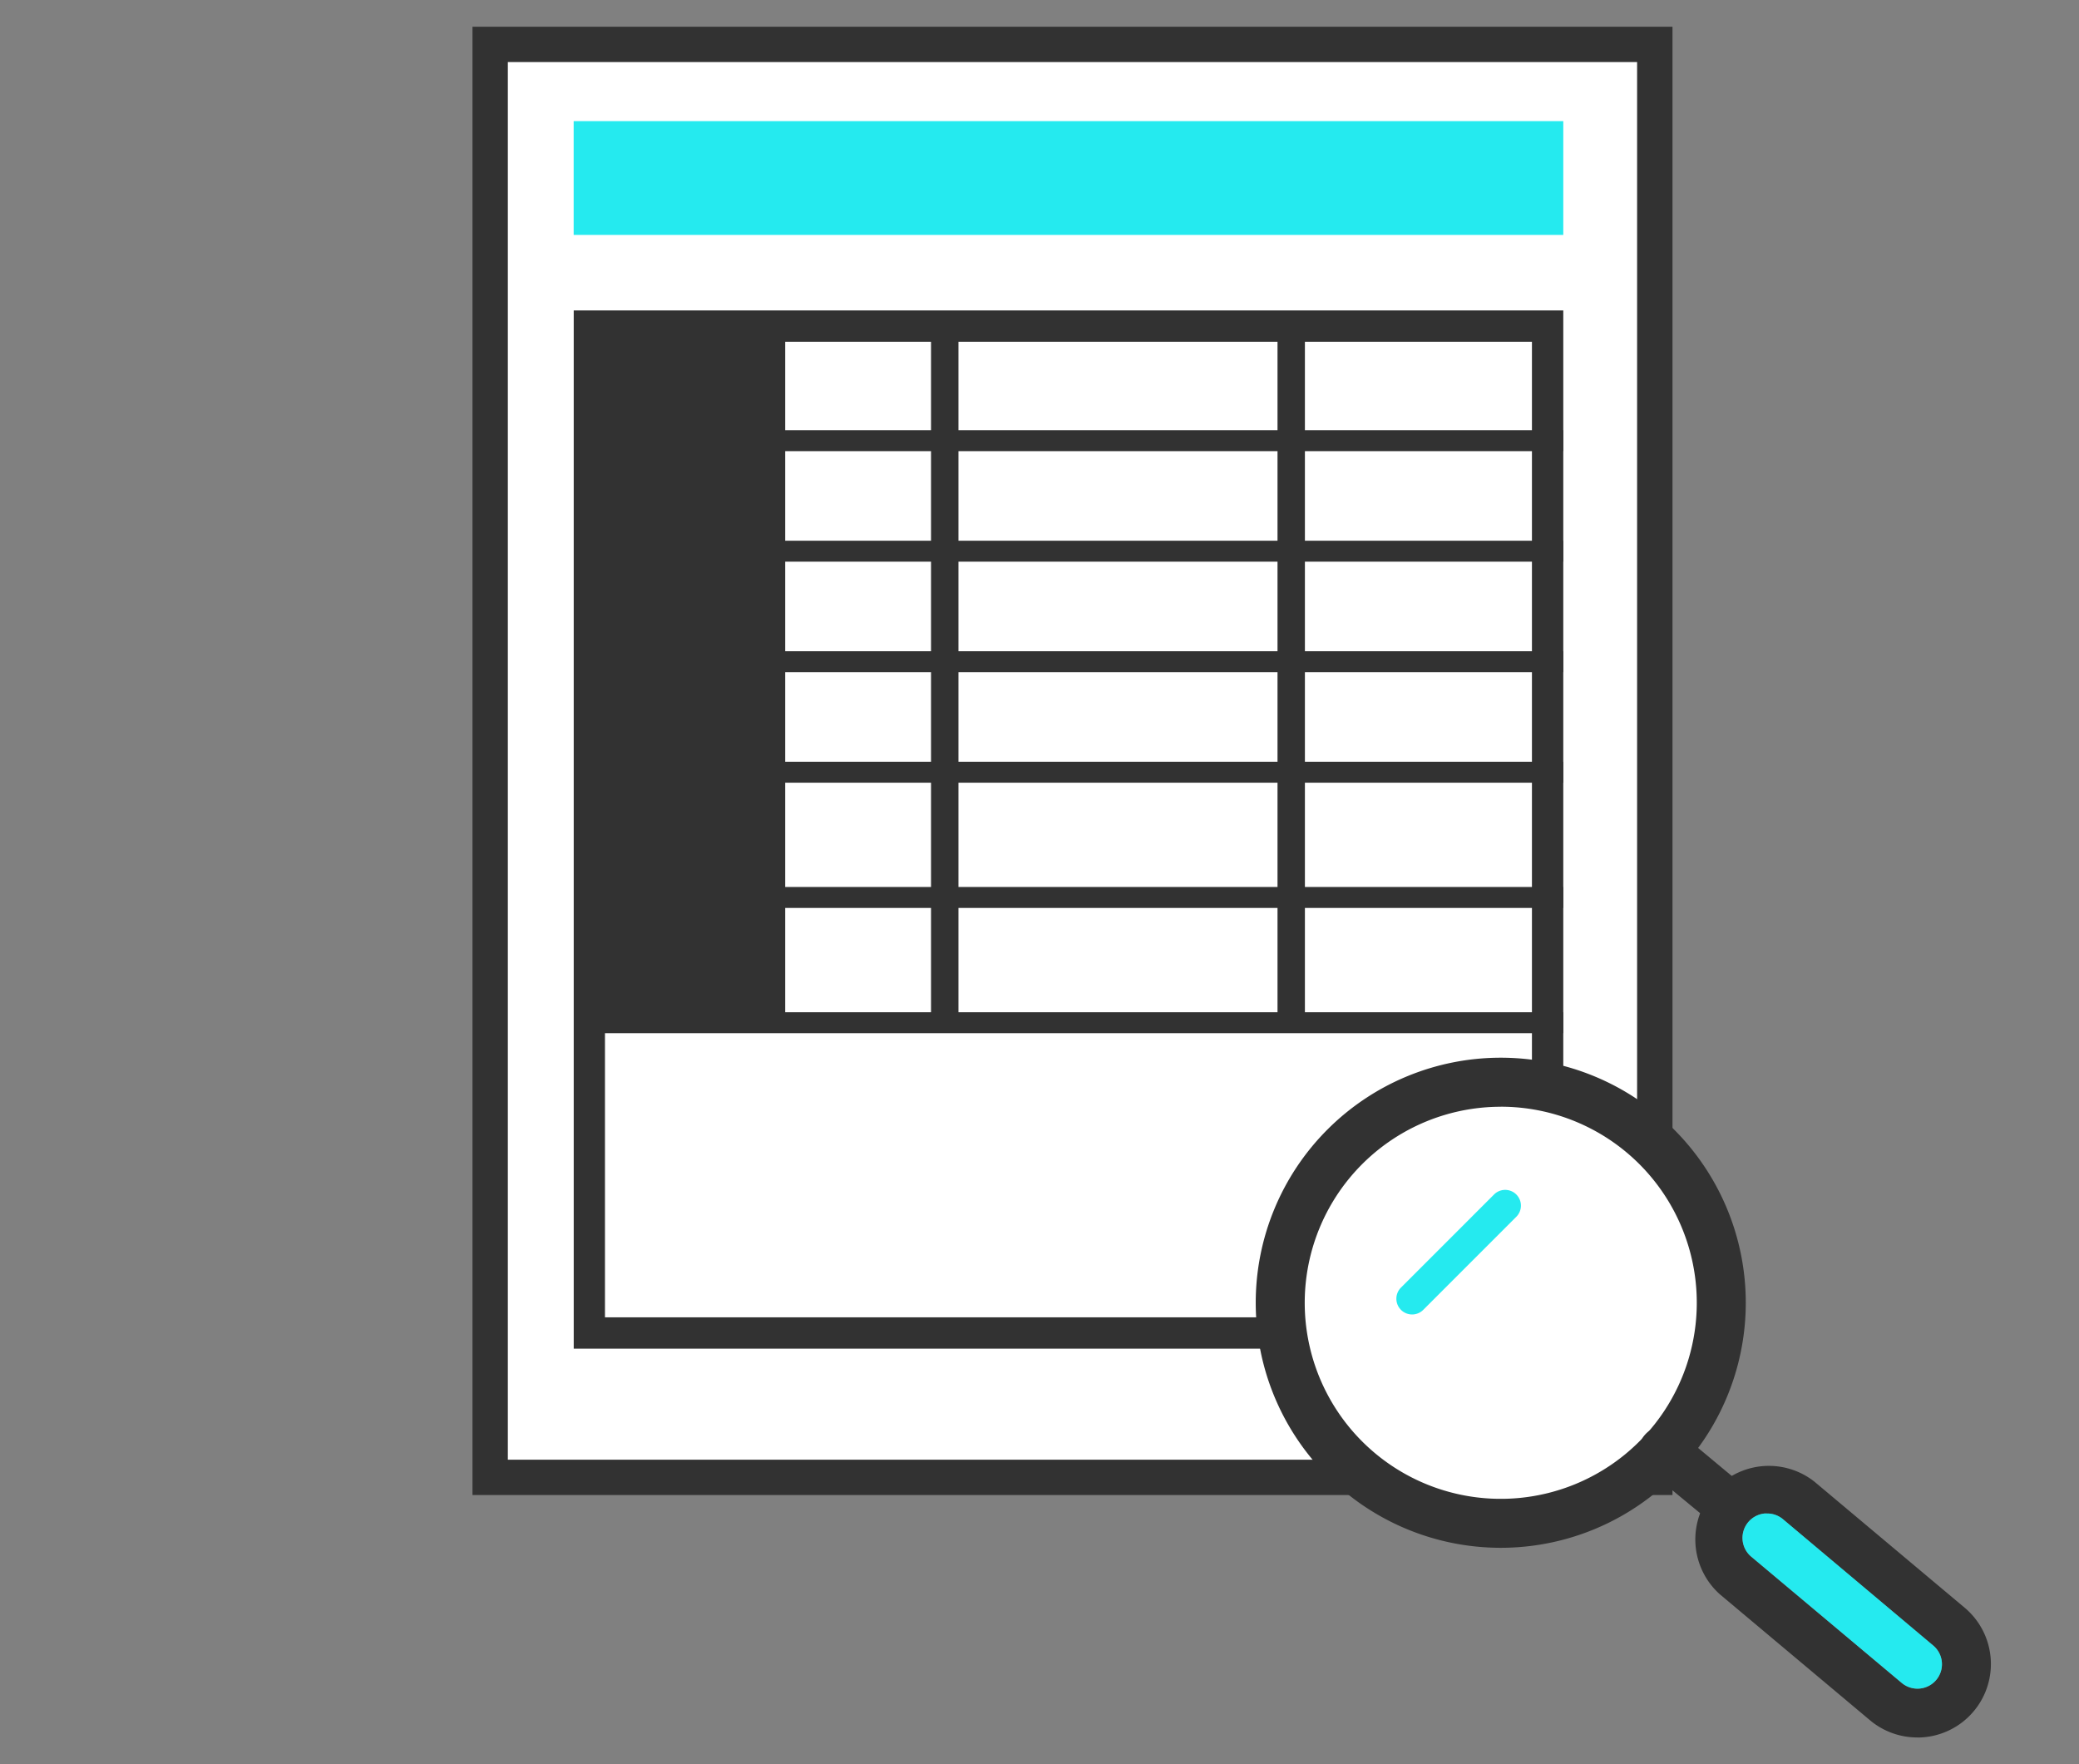 <svg xmlns="http://www.w3.org/2000/svg" xmlns:xlink="http://www.w3.org/1999/xlink" width="132" height="112" viewBox="0 0 132 112">
  <rect x="0" y="0" width="132" height="112" fill="#808080" stroke="none"/>
  <defs>
    <clipPath id="clip-path">
      <rect id="長方形_7950" data-name="長方形 7950" width="96.407" height="108.607" transform="translate(0 0)" fill="none"/>
    </clipPath>
  </defs>
  <g id="velue_icon_03" transform="translate(-79.985 -1.186)">
    <rect id="長方形_7693" data-name="長方形 7693" width="132" height="112" transform="translate(79.985 1.186)" fill="none"/>
    <g id="グループ_13956" data-name="グループ 13956" transform="translate(109.985 2.883)">
      <rect id="長方形_7947" data-name="長方形 7947" width="73.947" height="90.975" transform="translate(1.121 1.12)" fill="#fff"/>
      <path id="パス_23088" data-name="パス 23088" d="M2.243,2.243h71.7v88.73H2.243ZM0,93.216H76.19V0H0Z" fill="#323232"/>
      <rect id="長方形_7948" data-name="長方形 7948" width="62.833" height="7.223" transform="translate(6.423 5.994)" fill="#25eaef"/>
      <path id="パス_23089" data-name="パス 23089" d="M67.266,81.935H8.411V20H67.266Zm1.99-63.924H6.427V83.925H69.256Z" fill="#323232"/>
      <line id="線_647" data-name="線 647" x2="60.979" transform="translate(8.277 26.28)" fill="none" stroke="#323232" stroke-miterlimit="10" stroke-width="1.33"/>
      <line id="線_648" data-name="線 648" x2="60.979" transform="translate(8.277 33.296)" fill="none" stroke="#323232" stroke-miterlimit="10" stroke-width="1.33"/>
      <line id="線_649" data-name="線 649" x2="60.979" transform="translate(8.277 40.312)" fill="none" stroke="#323232" stroke-miterlimit="10" stroke-width="1.33"/>
      <line id="線_650" data-name="線 650" x2="60.979" transform="translate(8.277 47.328)" fill="none" stroke="#323232" stroke-miterlimit="10" stroke-width="1.33"/>
      <line id="線_651" data-name="線 651" x2="60.979" transform="translate(8.277 55.279)" fill="none" stroke="#323232" stroke-miterlimit="10" stroke-width="1.33"/>
      <line id="線_652" data-name="線 652" x2="60.979" transform="translate(8.277 63.231)" fill="none" stroke="#323232" stroke-miterlimit="10" stroke-width="1.33"/>
      <line id="線_653" data-name="線 653" y2="44.432" transform="translate(18.983 18.799)" fill="none" stroke="#323232" stroke-miterlimit="10" stroke-width="1.739"/>
      <line id="線_654" data-name="線 654" y2="44.432" transform="translate(29.983 18.799)" fill="none" stroke="#323232" stroke-miterlimit="10" stroke-width="1.739"/>
      <line id="線_655" data-name="線 655" y2="44.432" transform="translate(51.982 18.799)" fill="none" stroke="#323232" stroke-miterlimit="10" stroke-width="1.739"/>
      <rect id="長方形_7949" data-name="長方形 7949" width="11.278" height="44.186" transform="translate(7.706 18.798)" fill="#323232"/>
      <g id="グループ_13959" data-name="グループ 13959">
        <g id="グループ_13958" data-name="グループ 13958" clip-path="url(#clip-path)">
          <path id="パス_23090" data-name="パス 23090" d="M78.273,81.008A13.008,13.008,0,1,1,65.266,68,13.007,13.007,0,0,1,78.273,81.008" fill="#fff"/>
          <path id="パス_23091" data-name="パス 23091" d="M65.286,96.566A15.557,15.557,0,1,1,80.843,81.009,15.557,15.557,0,0,1,65.286,96.566m0-28A12.446,12.446,0,1,0,77.732,81.009,12.446,12.446,0,0,0,65.286,68.563" fill="#323232"/>
          <path id="パス_23092" data-name="パス 23092" d="M91.734,108.607a4.664,4.664,0,0,1-3-1.089l-9.537-8A4.671,4.671,0,0,1,85.2,92.366l9.536,8a4.667,4.667,0,0,1-3,8.245M82.2,94.388h-.14a1.556,1.556,0,0,0-.856,2.754l9.537,8a1.556,1.556,0,0,0,2.192-.185l0,0a1.548,1.548,0,0,0-.2-2.193l-9.536-8.012a1.556,1.556,0,0,0-1-.358" fill="#323232"/>
          <path id="パス_23093" data-name="パス 23093" d="M79.288,95.01a1.556,1.556,0,0,1-1-.358l-3.671-3.033a1.558,1.558,0,0,1,1.991-2.4l3.641,3.033a1.556,1.556,0,0,1,.2,2.191l0,0a1.555,1.555,0,0,1-1.167.56" fill="#323232"/>
          <path id="パス_23094" data-name="パス 23094" d="M83.2,94.745a1.554,1.554,0,0,0-1-.358h-.14a1.556,1.556,0,0,0-.855,2.754l9.536,8a1.555,1.555,0,0,0,2.193-.185h0a1.548,1.548,0,0,0-.2-2.194Z" fill="#25eaef"/>
          <path id="パス_23095" data-name="パス 23095" d="M59.658,81.753a1,1,0,0,1-.707-1.707l5.921-5.922a1,1,0,0,1,1.414,1.414L60.365,81.46a1,1,0,0,1-.707.293" fill="#25eaef"/>
        </g>
      </g>
    </g>
  </g>
</svg>
